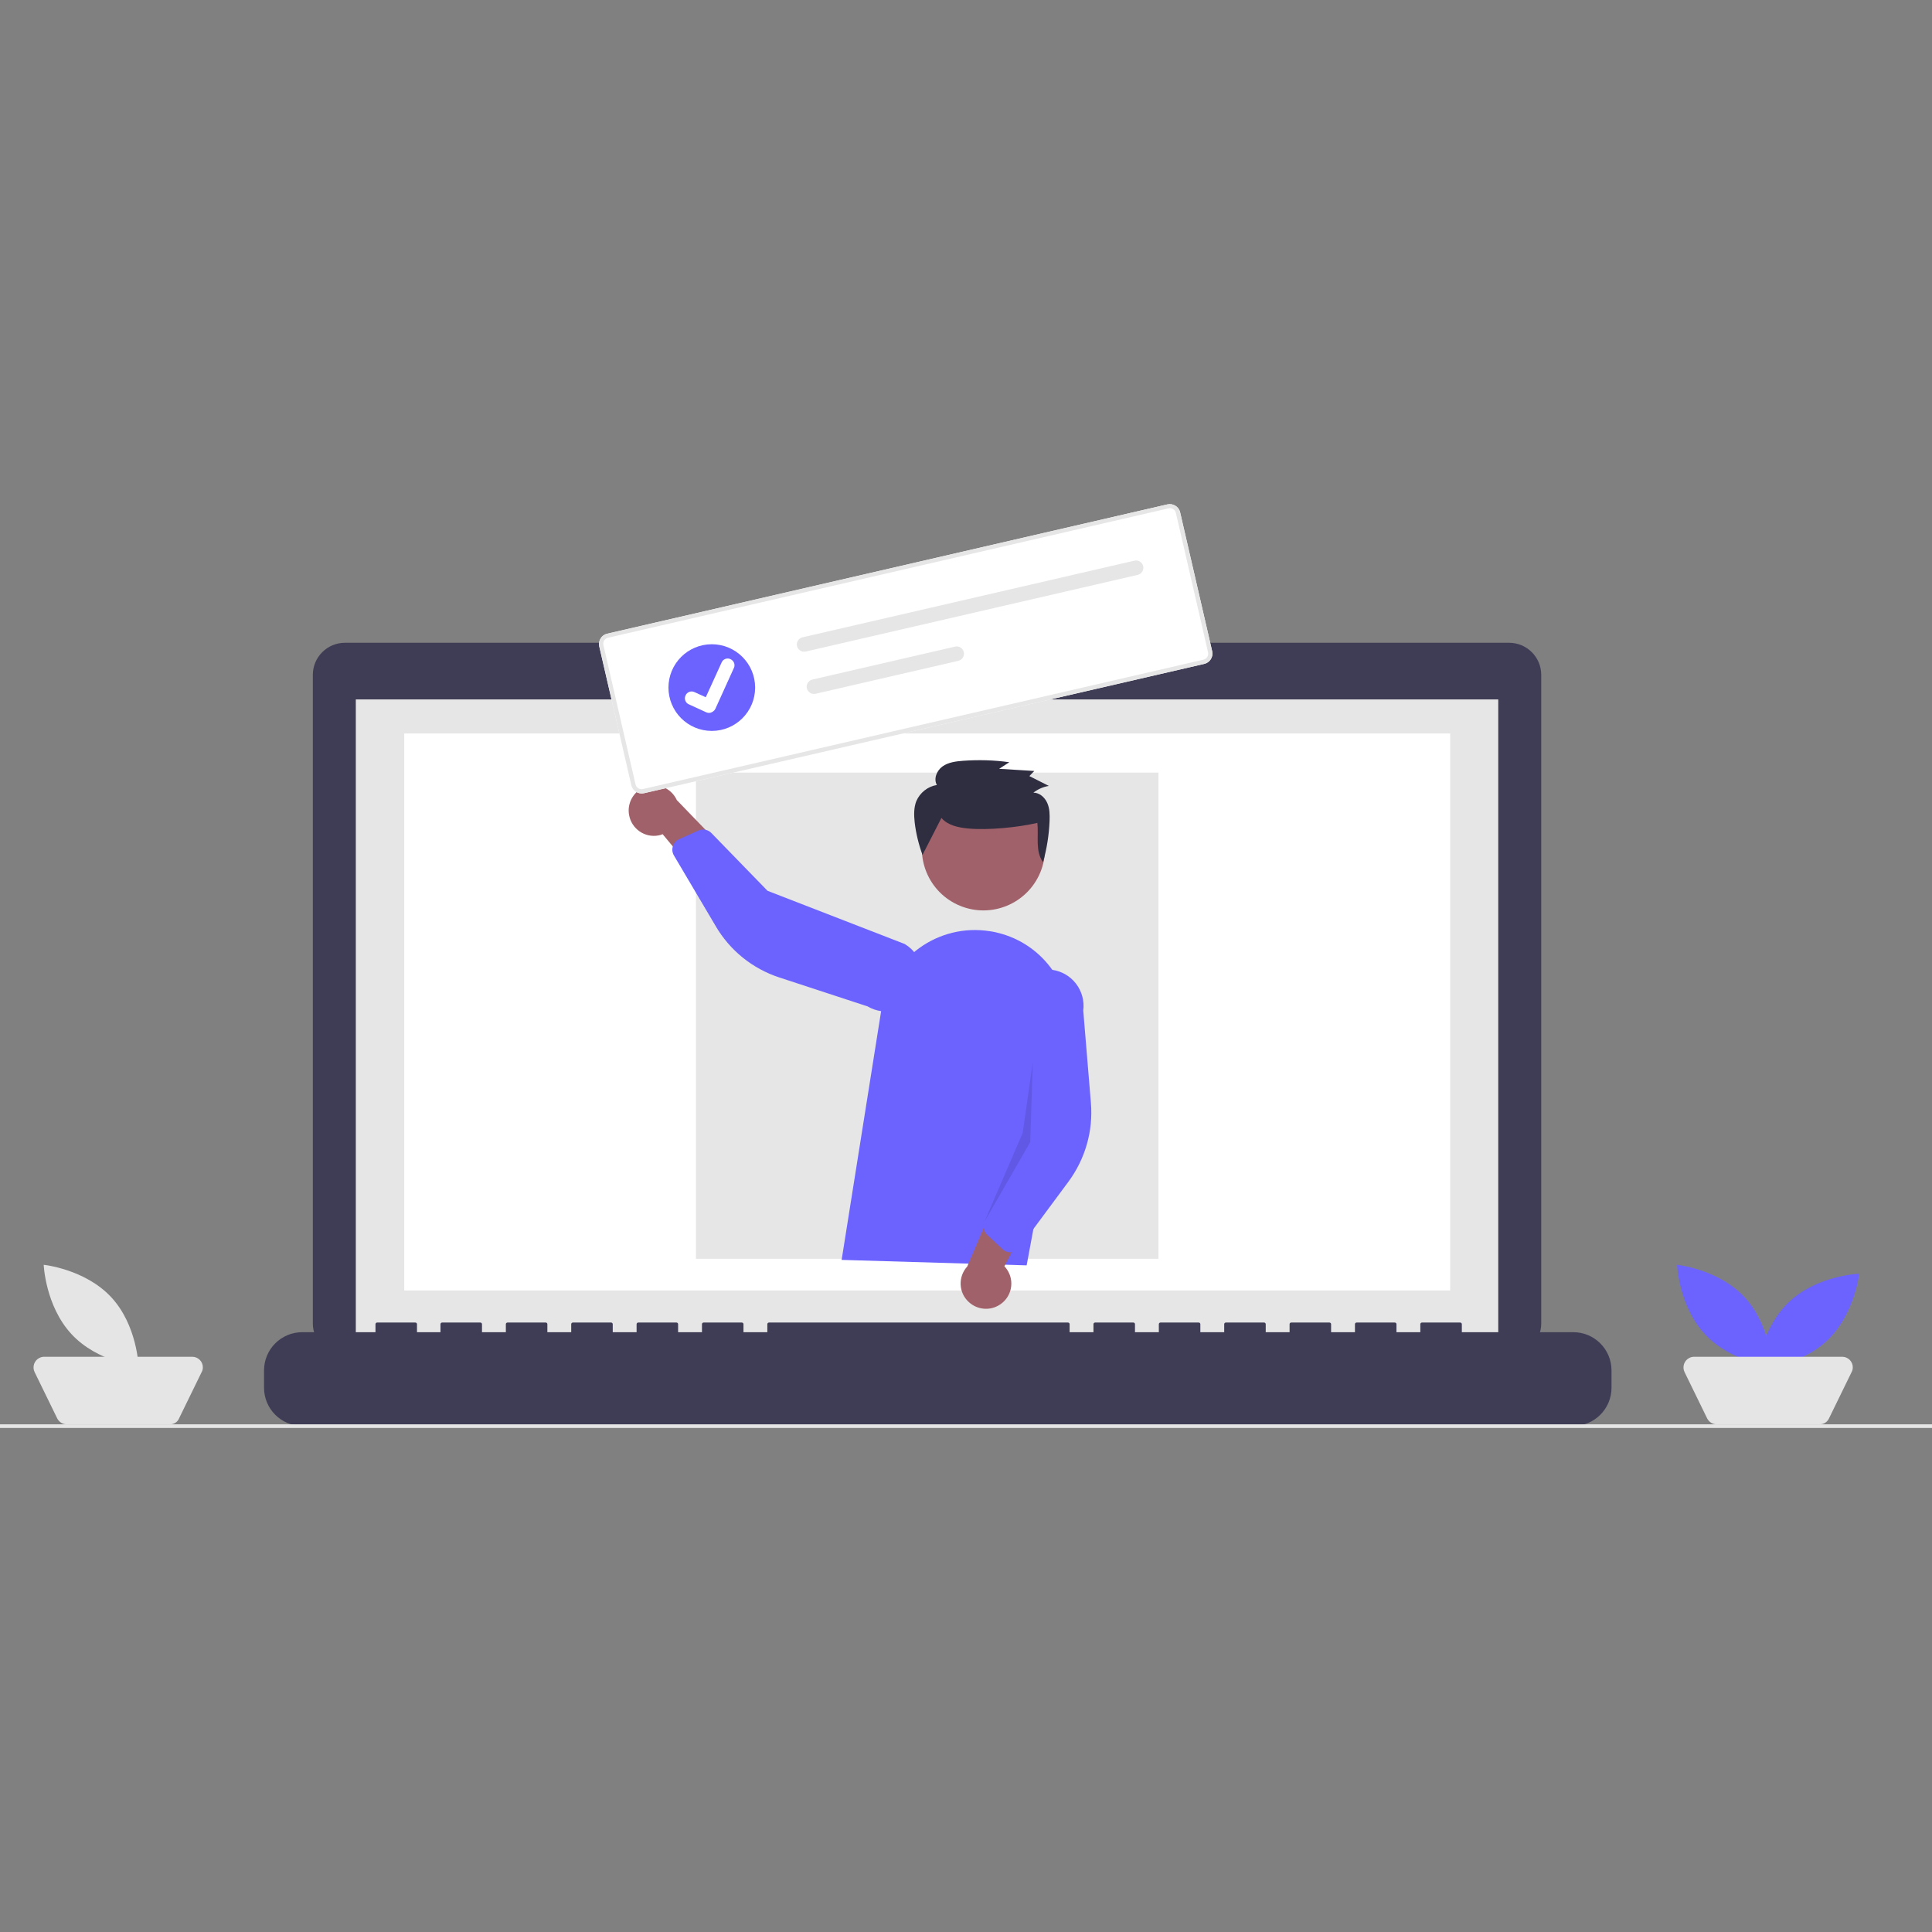 <?xml version="1.0" encoding="utf-8"?>
<!-- Generator: Adobe Illustrator 27.2.0, SVG Export Plug-In . SVG Version: 6.00 Build 0)  -->
<svg version="1.1" id="Шар_1" xmlns="http://www.w3.org/2000/svg" xmlns:xlink="http://www.w3.org/1999/xlink" x="0px" y="0px"
	 viewBox="0 0 1061 1061" style="enable-background:new 0 0 1061 1061;" xml:space="preserve">
<rect x="0" y="0" width="1061" height="1061" fill="#808080" stroke="none"/>
<style type="text/css">
	.st0{fill:#3F3D56;}
	.st1{fill:#E6E6E6;}
	.st2{fill:#FFFFFF;}
	.st3{fill:#6C63FF;}
	.st4{fill:#E5E5E5;}
	.st5{fill:#A0616A;}
	.st6{opacity:0.1;enable-background:new    ;}
	.st7{fill:#2F2E41;}
</style>
<path id="f8c762bc-b7e7-4c8e-b73e-f411c620c2bd-2525" class="st0" d="M828.8,353H568.6v-5.4h-118v5.4H189.4
	c-9.7,0-17.6,7.9-17.6,17.6l0,0l0,0v356.2c0,9.7,7.9,17.6,17.6,17.6h639.4c9.7,0,17.6-7.9,17.6-17.6V370.6
	C846.4,360.9,838.5,353,828.8,353z"/>
<rect id="febd0196-f53d-4e2b-8506-d3dc9ab4b723" x="195.4" y="384.1" class="st1" width="627.4" height="353.9"/>
<rect id="a687e43e-dc25-402c-aff7-aaf80cd82cec" x="222" y="402.8" class="st2" width="574.4" height="305.9"/>
<circle id="fb392c0f-c18b-4dca-9f8d-a13ba02e8cd8" class="st3" cx="508.6" cy="368" r="6.4"/>
<path id="a3b325e1-b438-4eea-a78d-99975bd1014d-2526" class="st0" d="M864,731.6h-61.2v-4.4c0-0.5-0.4-0.9-0.9-0.9l0,0h-21
	c-0.5,0-0.9,0.4-0.9,0.9l0,0l0,0v4.4h-13.1v-4.4c0-0.5-0.4-0.9-0.9-0.9l0,0h-21c-0.5,0-0.9,0.4-0.9,0.9l0,0l0,0v4.4h-13.1v-4.4
	c0-0.5-0.4-0.9-0.9-0.9l0,0h-21c-0.5,0-0.9,0.4-0.9,0.9l0,0l0,0v4.4h-13.1v-4.4c0-0.5-0.4-0.9-0.9-0.9l0,0h-21
	c-0.5,0-0.9,0.4-0.9,0.9l0,0l0,0v4.4h-13.1v-4.4c0-0.5-0.4-0.9-0.9-0.9l0,0h-21c-0.5,0-0.9,0.4-0.9,0.9l0,0l0,0v4.4h-13.1v-4.4
	c0-0.5-0.4-0.9-0.9-0.9l0,0h-21c-0.5,0-0.9,0.4-0.9,0.9l0,0l0,0v4.4h-13.1v-4.4c0-0.5-0.4-0.9-0.9-0.9l0,0H422.3
	c-0.5,0-0.9,0.4-0.9,0.9l0,0l0,0v4.4h-13.1v-4.4c0-0.5-0.4-0.9-0.9-0.9l0,0h-21c-0.5,0-0.9,0.4-0.9,0.9l0,0l0,0v4.4h-13.1v-4.4
	c0-0.5-0.4-0.9-0.9-0.9l0,0h-21c-0.5,0-0.9,0.4-0.9,0.9l0,0l0,0v4.4h-13.1v-4.4c0-0.5-0.4-0.9-0.9-0.9l0,0h-21
	c-0.5,0-0.9,0.4-0.9,0.9l0,0l0,0v4.4h-13.1v-4.4c0-0.5-0.4-0.9-0.9-0.9l0,0h-21c-0.5,0-0.9,0.4-0.9,0.9l0,0l0,0v4.4h-13.1v-4.4
	c0-0.5-0.4-0.9-0.9-0.9l0,0h-21c-0.5,0-0.9,0.4-0.9,0.9l0,0l0,0v4.4H229v-4.4c0-0.5-0.4-0.9-0.9-0.9l0,0h-21c-0.5,0-0.9,0.4-0.9,0.9
	l0,0l0,0v4.4H166c-11.6,0-21,9.4-21,21v9.5c0,11.6,9.4,21,21,21h698c11.6,0,21-9.4,21-21v-9.5C885,741,875.6,731.6,864,731.6
	L864,731.6z"/>
<rect id="e8772b6c-5a9b-4fa1-81c9-662ac65893c6" x="382.2" y="424.3" class="st1" width="254" height="267"/>
<rect id="a87049f2-d9c9-408d-98dd-ac42069ee321" y="782.2" class="st1" width="1061" height="2"/>
<path id="b307d008-1640-4a06-af2e-4466e39d32c3-2527" class="st3" d="M958,712.3c14.4,15.4,15.1,38.1,15.1,38.1s-22.6-2.3-36.9-17.8
	S921,694.6,921,694.6S943.6,696.9,958,712.3z"/>
<path id="e6bb151c-e5ac-48bf-b05a-35e8b71544cc-2528" class="st3" d="M1003.2,736.4c-15.4,14.4-38.1,15.1-38.1,15.1
	s2.3-22.6,17.8-36.9s38.1-15.1,38.1-15.1S1018.6,722,1003.2,736.4z"/>
<path id="e2659c84-c871-46e0-a841-faed920e56d0-2529" class="st4" d="M999.4,782.2h-56.7c-2.2,0-4.2-1.3-5.2-3.3l-12.4-25.4
	c-1.4-2.9-0.2-6.4,2.7-7.8c0.8-0.4,1.7-0.6,2.5-0.6h81.4c3.2,0,5.8,2.6,5.8,5.8c0,0.9-0.2,1.8-0.6,2.5l-12.4,25.4
	C1003.6,780.9,1001.6,782.2,999.4,782.2L999.4,782.2z"/>
<path id="b4ca1fea-0850-4eee-815e-097d11075e0d-2530" class="st4" d="M61,712.3c14.4,15.4,15.1,38.1,15.1,38.1s-22.6-2.3-36.9-17.8
	S24,694.6,24,694.6S46.6,696.9,61,712.3z"/>
<path id="f6595469-42b3-4592-aaf8-acdcc6d1b7a1-2531" class="st4" d="M93.4,782.2H36.6c-2.2,0-4.2-1.3-5.2-3.3l-12.4-25.4
	c-1.4-2.9-0.2-6.4,2.7-7.8c0.8-0.4,1.7-0.6,2.5-0.6h81.4c3.2,0,5.8,2.6,5.8,5.8c0,0.9-0.2,1.8-0.6,2.5l-12.4,25.4
	C97.6,780.9,95.6,782.2,93.4,782.2L93.4,782.2z"/>
<ellipse id="b9fa2d1d-eaff-4f39-9574-6fdb852a47dd" transform="matrix(0.383 -0.924 0.924 0.383 -97.387 786.513)" class="st5" cx="539.9" cy="466.1" rx="33.8" ry="33.8"/>
<path id="a3ede095-a03b-477f-a348-b0bb518c525f-2532" class="st3" d="M462.2,691.9L484,554.6c4.5-28.4,31.2-47.7,59.6-43.2
	c2.2,0.3,4.3,0.8,6.4,1.4l0,0c25.7,7.4,41.5,33.2,36.6,59.5l-22.8,122.6L462.2,691.9z"/>
<path id="a14f3686-8e71-4892-a260-94847064fbe5-2533" class="st5" d="M549.2,716.4c6.4-4.2,8.1-12.8,3.9-19.1
	c-0.4-0.7-1-1.3-1.5-1.9l22.5-43.6l-25.4,2.7l-17.5,41c-5.2,5.7-4.8,14.5,0.9,19.6C536.8,719.4,543.9,720,549.2,716.4L549.2,716.4z"
	/>
<path id="aefe090c-eadc-4acf-b060-d0ae14889076-2534" class="st3" d="M554,687.7c-1.2-0.2-2.4-0.7-3.3-1.6l-8.6-8
	c-1.9-1.8-2.5-4.5-1.5-6.9l17.2-40.8l-2.4-80.7c1.5-10.9,11.5-18.5,22.4-17.1c10.9,1.5,18.5,11.5,17.1,22.4c0,0,0,0,0,0l0,0
	l4.2,50.7c1.3,15.4-3.1,30.7-12.3,43.2l-26.9,36.3c-1,1.4-2.6,2.3-4.4,2.5C555,687.7,554.5,687.7,554,687.7z"/>
<path id="b24d83c7-6fd4-4d89-b0e2-e143511102b2-2535" class="st5" d="M345.5,447.7c1.4,7.5,8.6,12.5,16.1,11.1
	c0.8-0.1,1.6-0.4,2.3-0.7l31.4,37.8l7.4-24.4l-31-32.1c-3.2-7-11.4-10.1-18.4-6.9C347.5,435.2,344.3,441.5,345.5,447.7L345.5,447.7z
	"/>
<path id="a479cb15-9c48-424e-90d4-4868fd6ffd90-2536" class="st3" d="M370.1,463.4c0.6-1.1,1.6-1.9,2.8-2.5l10.7-4.8
	c2.4-1.1,5.2-0.5,7,1.3l30.9,31.8l75.3,29.2c9.5,5.6,12.6,17.8,7,27.3c-5.6,9.5-17.8,12.6-27.3,7c0,0,0,0,0,0l0,0L428,536.8
	c-14.7-4.8-27.1-14.8-34.9-28.1l-23-38.9c-0.9-1.5-1.1-3.3-0.6-5C369.6,464.2,369.8,463.8,370.1,463.4L370.1,463.4z"/>
<path id="fbb91ec3-afe3-4815-be57-4aca5997223d-2537" class="st6" d="M567.2,583.2l-1.4,44l-25.3,44l21.1-49L567.2,583.2z"/>
<path id="b3c0f84b-28f9-45ec-afed-9c3bdf0aec76-2538" class="st7" d="M517,449.2c3.5,4.1,9.4,5.3,14.8,5.8c11,1,27.1-0.6,37.9-3.1
	c0.8,7.5-1.3,15.5,3.1,21.6c2.1-7.4,3.3-15.1,3.6-22.8c0.1-3.3,0.1-6.7-1.3-9.8s-4.3-5.6-7.6-5.6c2.5-1.9,5.4-3.2,8.5-3.7l-10.7-5.4
	l2.7-2.8l-19.3-1.2l5.6-3.6c-8.4-1.2-17-1.4-25.4-0.8c-3.9,0.3-8.1,0.8-11.3,3.1s-5,6.8-3.1,10.2c-5,0.8-9.3,4.2-11.3,8.9
	c-1.4,3.6-1.3,7.6-0.9,11.5c0.7,6.1,2.2,12.2,4.3,18"/>
<path id="a138b9cb-cdfc-4f68-9e32-04b91bb430b4-2539" class="st2" d="M661.3,364.6l-307.6,71c-3.1,0.7-6.3-1.2-7-4.4L329.1,355
	c-0.7-3.1,1.2-6.3,4.4-7l307.6-71c3.1-0.7,6.3,1.2,7,4.4l17.6,76.3C666.4,360.8,664.4,363.9,661.3,364.6z"/>
<path id="ae469d8c-20b4-445b-a76f-3c35ff3d2f47-2540" class="st1" d="M661.3,364.6l-307.6,71c-3.1,0.7-6.3-1.2-7-4.4L329.1,355
	c-0.7-3.1,1.2-6.3,4.4-7l307.6-71c3.1-0.7,6.3,1.2,7,4.4l17.6,76.3C666.4,360.8,664.4,363.9,661.3,364.6z M334,350.2
	c-1.9,0.4-3.1,2.3-2.6,4.2l17.6,76.3c0.4,1.9,2.3,3.1,4.2,2.6l307.6-71c1.9-0.4,3.1-2.3,2.6-4.2l-17.6-76.3
	c-0.4-1.9-2.3-3.1-4.2-2.6L334,350.2z"/>
<path id="b1e356c5-36d3-4e1f-8361-52645d018384-2541" class="st1" d="M440.7,350c-2.1,0.5-3.5,2.6-3,4.8c0.5,2.1,2.6,3.5,4.8,3
	c0,0,0,0,0,0l0,0l182.3-42.1c2.1-0.5,3.5-2.6,3-4.8c-0.5-2.1-2.6-3.5-4.8-3L440.7,350z"/>
<path id="f47b3ab2-4a63-40b6-b578-ee0e1882dc1b-2542" class="st1" d="M446.1,373.2c-2.1,0.5-3.5,2.6-3,4.8c0.5,2.1,2.6,3.5,4.8,3
	c0,0,0,0,0,0l0,0l78.4-18.1c2.1-0.5,3.5-2.6,3-4.8c-0.5-2.1-2.6-3.5-4.8-3l0,0L446.1,373.2z"/>
<g id="ebccd953-b296-4a3a-b6cb-ab9b47d83c6a">
	<circle id="f502afc0-c552-46f8-b839-9472032a2f9d" class="st3" cx="390.9" cy="377.6" r="23.8"/>
	<path id="e70683fc-6315-4eed-926a-207d48de8bbe-2543" class="st2" d="M390.2,391.4c-0.8,0.2-1.6,0.1-2.3-0.2l0,0l-9.6-4.4
		c-1.9-0.8-2.7-3.1-1.8-4.9c0.8-1.9,3.1-2.7,4.9-1.8l6.2,2.8l8.7-19.1c0.8-1.9,3.1-2.7,4.9-1.8l0,0l-0.1,0.1l0.1-0.1
		c1.9,0.9,2.7,3.1,1.8,4.9l-10.2,22.5C392.3,390.3,391.3,391.1,390.2,391.4L390.2,391.4z"/>
</g>
</svg>
